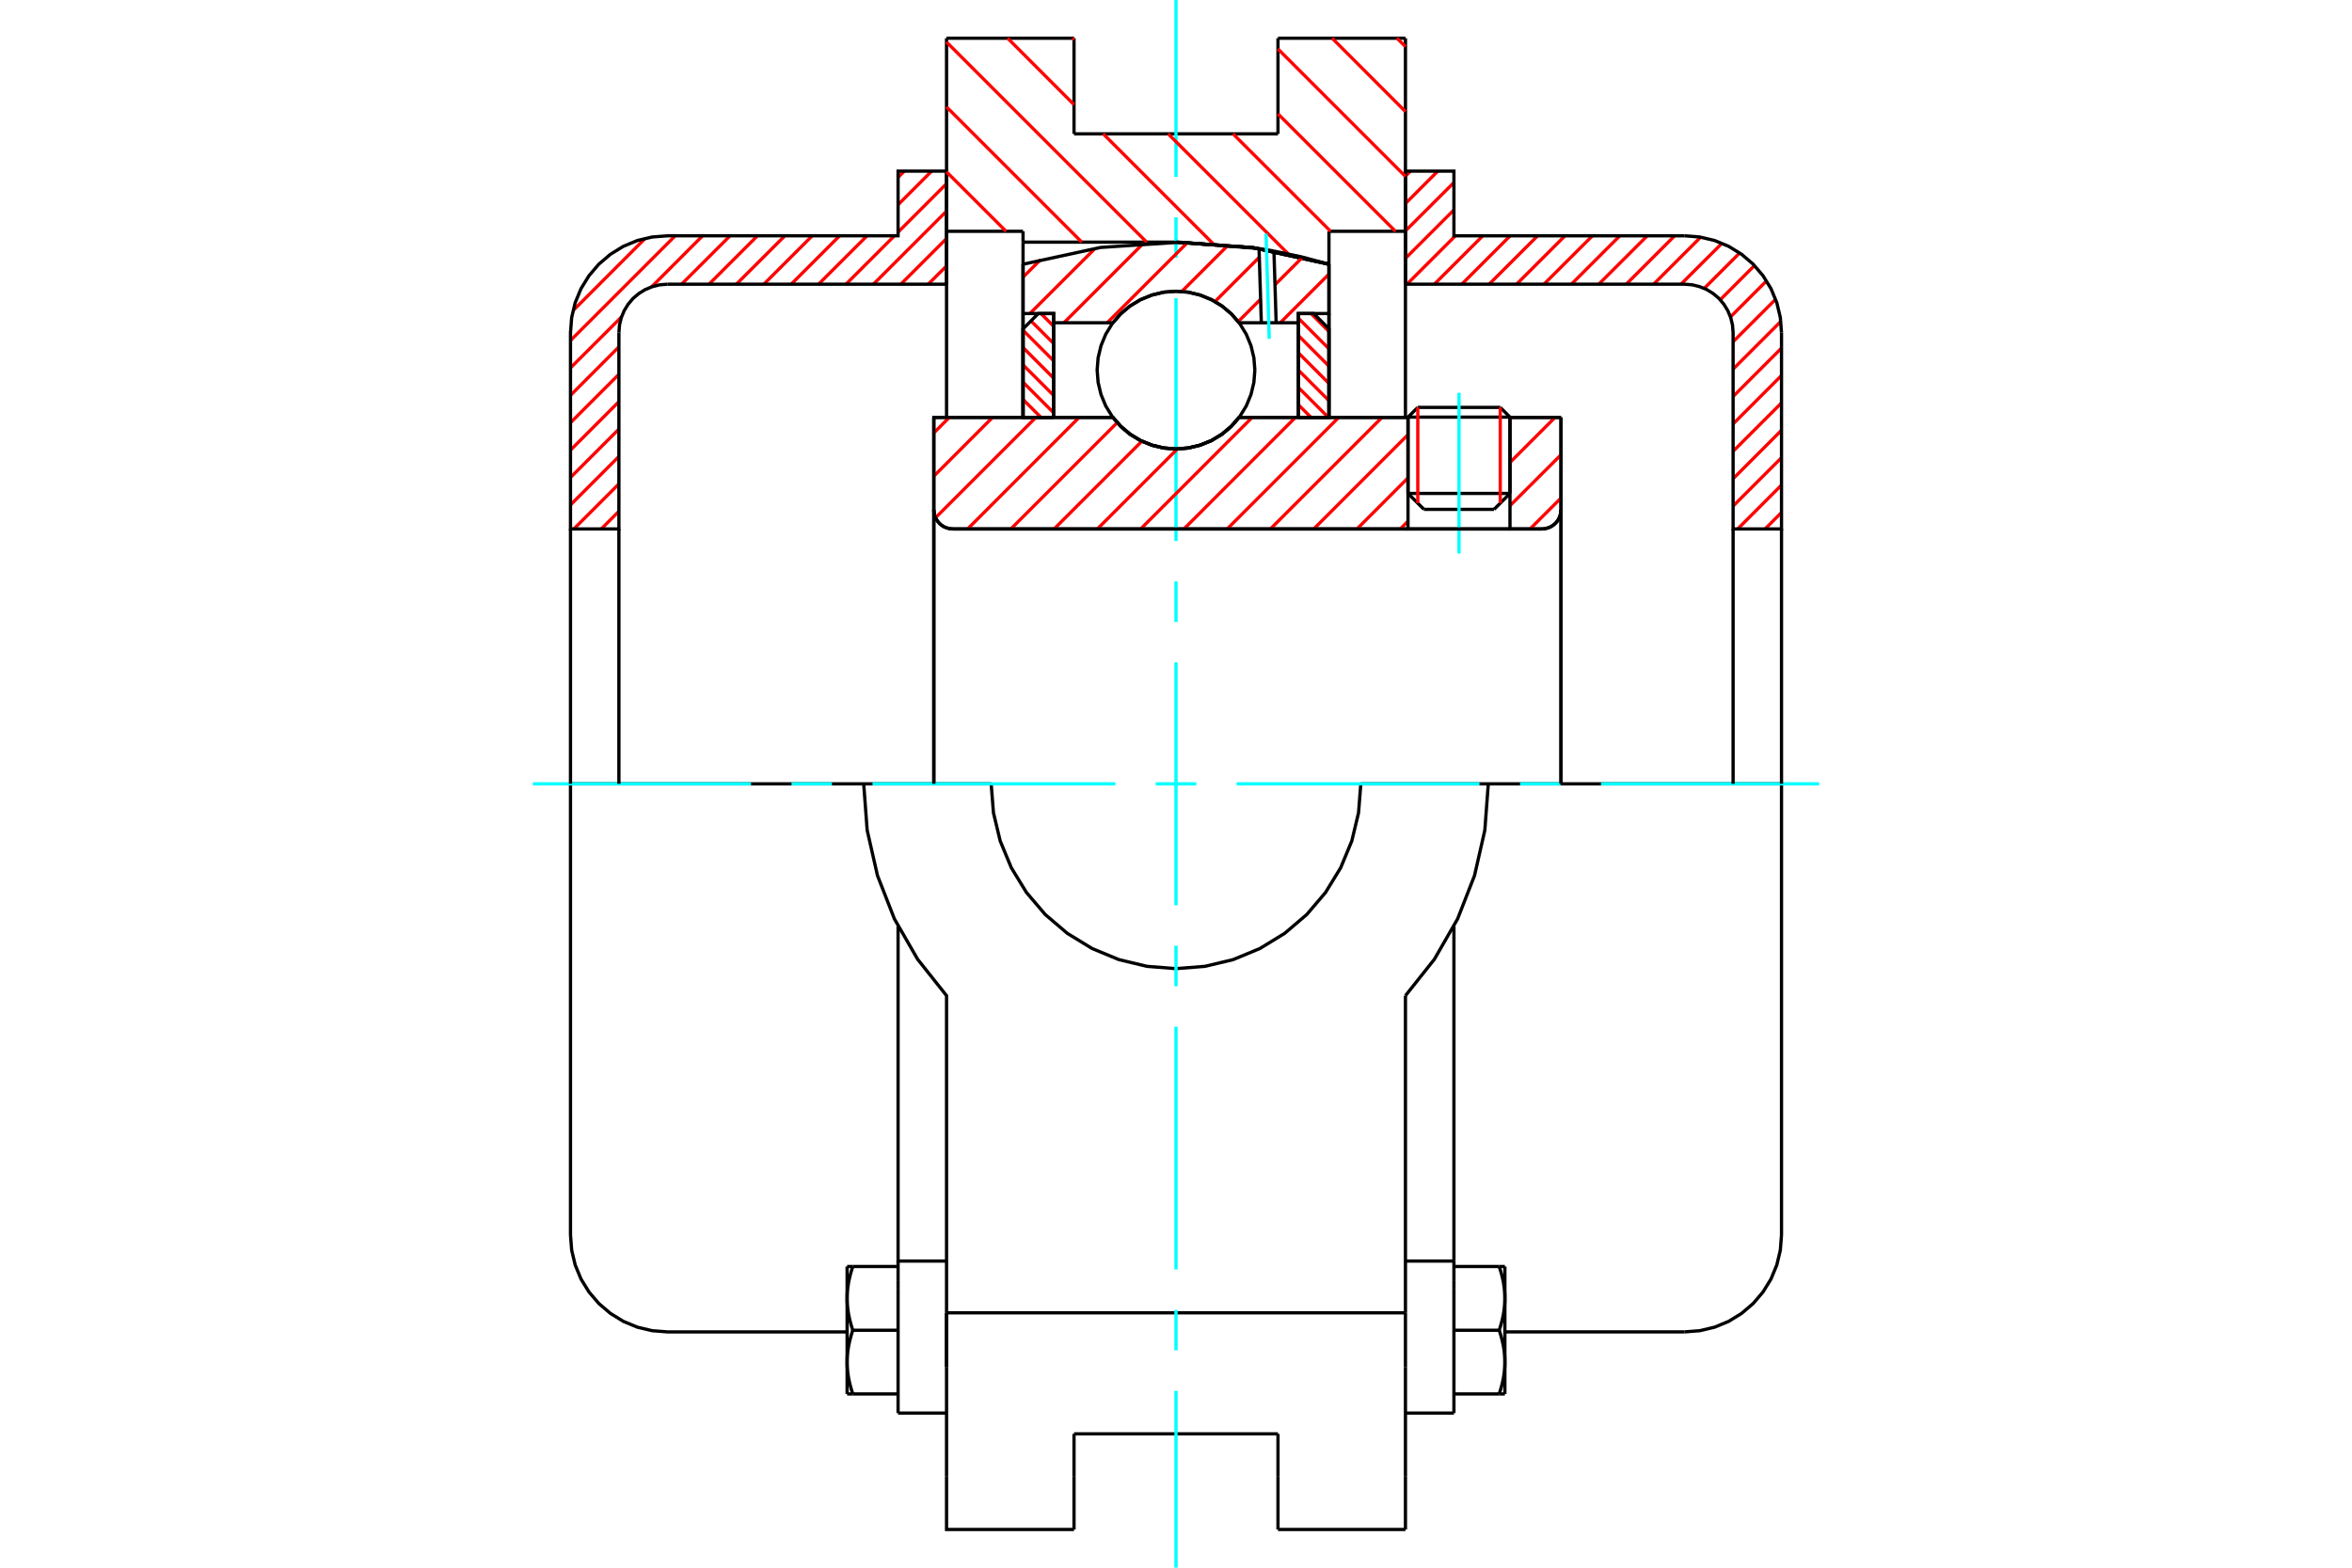 <?xml version="1.0" standalone="no"?>
<!DOCTYPE svg PUBLIC "-//W3C//DTD SVG 1.1//EN"
	"http://www.w3.org/Graphics/SVG/1.1/DTD/svg11.dtd">
<svg xmlns="http://www.w3.org/2000/svg" height="100%" width="100%" viewBox="0 0 36000 24000">
	<rect x="-1800" y="-1200" width="39600" height="26400" style="fill:#FFF"/>
	<g style="fill:none; fill-rule:evenodd" transform="matrix(1 0 0 1 0 0)">
		<g style="fill:none; stroke:#000; stroke-width:50; shape-rendering:geometricPrecision">
			<line x1="23112" y1="6386" x2="21551" y2="6386"/>
			<line x1="21701" y1="6237" x2="22963" y2="6237"/>
			<line x1="21551" y1="7554" x2="23112" y2="7554"/>
			<line x1="22868" y1="7798" x2="21795" y2="7798"/>
			<polyline points="23600,8098 23646,8094 23690,8083 23733,8066 23772,8042 23807,8012 23837,7977 23861,7938 23878,7895 23889,7851 23893,7805"/>
			<line x1="23893" y1="6390" x2="23893" y2="7805"/>
			<line x1="23112" y1="6390" x2="23893" y2="6390"/>
			<line x1="18966" y1="6390" x2="21551" y2="6390"/>
			<polyline points="17034,6390 17157,6530 17300,6650 17460,6746 17633,6816 17814,6859 18000,6873 18186,6859 18367,6816 18540,6746 18700,6650 18843,6530 18966,6390"/>
			<line x1="14293" y1="6390" x2="17034" y2="6390"/>
			<line x1="14293" y1="7805" x2="14293" y2="6390"/>
			<polyline points="14293,7805 14296,7851 14307,7895 14325,7938 14349,7977 14378,8012 14413,8042 14452,8066 14495,8083 14540,8094 14585,8098"/>
			<line x1="23600" y1="8098" x2="14585" y2="8098"/>
			<line x1="23893" y1="7805" x2="23893" y2="12000"/>
			<line x1="14293" y1="7805" x2="14293" y2="12000"/>
			<line x1="21701" y1="6237" x2="21551" y2="6386"/>
			<line x1="23112" y1="6386" x2="22963" y2="6237"/>
			<line x1="22868" y1="7798" x2="23112" y2="7554"/>
			<line x1="21551" y1="7554" x2="21795" y2="7798"/>
			<line x1="21551" y1="6386" x2="21551" y2="7554"/>
			<line x1="23112" y1="7554" x2="23112" y2="6386"/>
			<line x1="21512" y1="585" x2="21512" y2="3541"/>
			<line x1="19561" y1="585" x2="21512" y2="585"/>
			<line x1="19561" y1="2049" x2="19561" y2="585"/>
			<line x1="16439" y1="2049" x2="19561" y2="2049"/>
			<line x1="16439" y1="585" x2="16439" y2="2049"/>
			<line x1="14488" y1="585" x2="16439" y2="585"/>
			<line x1="14488" y1="3541" x2="14488" y2="585"/>
			<line x1="15659" y1="3541" x2="14488" y2="3541"/>
			<line x1="15659" y1="3707" x2="15659" y2="3541"/>
			<line x1="18000" y1="3707" x2="15659" y2="3707"/>
			<polyline points="20341,4045 19183,3792 18000,3707"/>
			<line x1="20341" y1="3541" x2="20341" y2="4045"/>
			<line x1="21512" y1="3541" x2="20341" y2="3541"/>
			<line x1="22780" y1="12000" x2="20829" y2="12000"/>
			<line x1="15171" y1="12000" x2="13220" y2="12000"/>
			<polyline points="15171,12000 15206,12443 15309,12874 15479,13284 15711,13663 15999,14001 16337,14289 16716,14521 17126,14691 17557,14794 18000,14829 18443,14794 18874,14691 19284,14521 19663,14289 20001,14001 20289,13663 20521,13284 20691,12874 20794,12443 20829,12000"/>
			<polyline points="13220,12000 13273,12710 13431,13405 13690,14068 14045,14685 14488,15243 14488,20098"/>
			<line x1="21512" y1="20098" x2="14488" y2="20098"/>
			<line x1="21512" y1="15243" x2="21512" y2="20098"/>
			<polyline points="21512,15243 21955,14685 22310,14068 22569,13405 22727,12710 22780,12000"/>
			<line x1="21512" y1="20927" x2="21512" y2="20098"/>
			<line x1="21512" y1="22605" x2="21512" y2="20927"/>
			<line x1="21512" y1="23415" x2="21512" y2="22605"/>
			<line x1="21512" y1="3541" x2="21512" y2="6390"/>
			<line x1="20341" y1="4045" x2="20341" y2="6389"/>
			<line x1="15659" y1="6390" x2="15659" y2="3707"/>
			<line x1="14488" y1="6390" x2="14488" y2="3541"/>
			<line x1="16439" y1="22605" x2="16439" y2="21951"/>
			<line x1="16439" y1="23415" x2="16439" y2="22605"/>
			<line x1="16439" y1="21951" x2="19561" y2="21951"/>
			<line x1="19561" y1="22605" x2="19561" y2="23415"/>
			<line x1="19561" y1="21951" x2="19561" y2="22605"/>
			<line x1="14488" y1="20927" x2="14488" y2="22605"/>
			<line x1="19561" y1="23415" x2="21512" y2="23415"/>
			<polyline points="14488,22605 14488,23415 16439,23415"/>
			<line x1="14488" y1="20927" x2="14488" y2="20098"/>
			<polyline points="20341,4045 19183,3792 18000,3707"/>
			<line x1="13746" y1="19730" x2="13746" y2="21633"/>
			<line x1="13746" y1="19600" x2="13746" y2="19730"/>
			<line x1="13746" y1="19306" x2="13746" y2="19600"/>
			<polyline points="13746,14182 13746,19306 14488,19306"/>
			<line x1="14488" y1="20098" x2="14488" y2="20927"/>
			<polyline points="12966,20852 12966,20866 12966,20879 12966,20893 12967,20906 12968,20919 12968,20933 12969,20946 12970,20959 12972,20973 12973,20986 12974,20999 12976,21013 12978,21026 12980,21040 12982,21053 12984,21067 12986,21080 12988,21094 12991,21108 12994,21122 12997,21136 13000,21150 13003,21164 13006,21178 13010,21192 13013,21206 13017,21221 13021,21235 13025,21250 13029,21264 13034,21279 13038,21294 13043,21309 13048,21325 13053,21340"/>
			<line x1="12966" y1="21340" x2="12966" y2="20852"/>
			<line x1="13053" y1="21340" x2="12966" y2="21340"/>
			<polyline points="12966,19877 12966,19890 12966,19904 12966,19917 12967,19930 12968,19944 12968,19957 12969,19970 12970,19984 12972,19997 12973,20010 12974,20024 12976,20037 12978,20051 12980,20064 12982,20078 12984,20091 12986,20105 12988,20119 12991,20132 12994,20146 12997,20160 13000,20174 13003,20188 13006,20202 13010,20216 13013,20231 13017,20245 13021,20259 13025,20274 13029,20289 13034,20304 13038,20319 13043,20334 13048,20349 13053,20365"/>
			<line x1="12966" y1="20852" x2="12966" y2="19877"/>
			<polyline points="13053,20365 13048,20380 13043,20395 13038,20410 13034,20425 13029,20440 13025,20455 13021,20470 13017,20484 13013,20499 13010,20513 13006,20527 13003,20541 13000,20555 12997,20569 12994,20583 12991,20597 12988,20611 12986,20624 12984,20638 12982,20651 12980,20665 12978,20678 12976,20692 12974,20705 12973,20719 12972,20732 12970,20745 12969,20759 12968,20772 12968,20785 12967,20799 12966,20812 12966,20826 12966,20839 12966,20852"/>
			<line x1="12966" y1="19389" x2="13053" y2="19389"/>
			<line x1="12966" y1="19877" x2="12966" y2="19389"/>
			<polyline points="13053,19389 13048,19404 13043,19420 13038,19435 13034,19450 13029,19465 13025,19479 13021,19494 13017,19508 13013,19523 13010,19537 13006,19551 13003,19566 13000,19580 12997,19593 12994,19607 12991,19621 12988,19635 12986,19649 12984,19662 12982,19676 12980,19689 12978,19703 12976,19716 12974,19730 12973,19743 12972,19756 12970,19770 12969,19783 12968,19797 12968,19810 12967,19823 12966,19837 12966,19850 12966,19863 12966,19877"/>
			<line x1="13746" y1="20365" x2="13053" y2="20365"/>
			<line x1="13746" y1="19389" x2="13053" y2="19389"/>
			<line x1="13746" y1="21340" x2="13053" y2="21340"/>
			<line x1="10215" y1="12000" x2="8732" y2="12000"/>
			<line x1="13220" y1="12000" x2="10215" y2="12000"/>
			<line x1="8732" y1="12000" x2="8732" y2="18907"/>
			<line x1="13746" y1="21633" x2="14488" y2="21633"/>
			<polyline points="8732,18907 8750,19139 8804,19366 8893,19581 9015,19779 9166,19956 9343,20107 9541,20229 9756,20318 9983,20372 10215,20390 12966,20390"/>
			<line x1="21512" y1="19306" x2="22254" y2="19306"/>
			<line x1="22254" y1="19600" x2="22254" y2="19306"/>
			<line x1="22254" y1="19730" x2="22254" y2="19600"/>
			<line x1="22254" y1="21633" x2="22254" y2="19730"/>
			<line x1="22254" y1="19306" x2="22254" y2="14182"/>
			<line x1="22947" y1="19389" x2="23034" y2="19389"/>
			<polyline points="23034,19877 23034,19863 23034,19850 23034,19837 23033,19823 23032,19810 23032,19797 23031,19783 23030,19770 23028,19756 23027,19743 23026,19730 23024,19716 23022,19703 23020,19689 23018,19676 23016,19662 23014,19649 23012,19635 23009,19621 23006,19607 23003,19593 23000,19580 22997,19566 22994,19551 22990,19537 22987,19523 22983,19508 22979,19494 22975,19479 22971,19465 22966,19450 22962,19435 22957,19420 22952,19404 22947,19389"/>
			<line x1="23034" y1="19389" x2="23034" y2="19877"/>
			<polyline points="23034,20852 23034,20839 23034,20826 23034,20812 23033,20799 23032,20785 23032,20772 23031,20759 23030,20745 23028,20732 23027,20719 23026,20705 23024,20692 23022,20678 23020,20665 23018,20651 23016,20638 23014,20624 23012,20611 23009,20597 23006,20583 23003,20569 23000,20555 22997,20541 22994,20527 22990,20513 22987,20499 22983,20484 22979,20470 22975,20455 22971,20440 22966,20425 22962,20410 22957,20395 22952,20380 22947,20365"/>
			<line x1="23034" y1="19877" x2="23034" y2="20852"/>
			<polyline points="22947,20365 22952,20349 22957,20334 22962,20319 22966,20304 22971,20289 22975,20274 22979,20259 22983,20245 22987,20231 22990,20216 22994,20202 22997,20188 23000,20174 23003,20160 23006,20146 23009,20132 23012,20119 23014,20105 23016,20091 23018,20078 23020,20064 23022,20051 23024,20037 23026,20024 23027,20010 23028,19997 23030,19984 23031,19970 23032,19957 23032,19944 23033,19930 23034,19917 23034,19904 23034,19890 23034,19877"/>
			<line x1="23034" y1="21340" x2="22947" y2="21340"/>
			<line x1="23034" y1="20852" x2="23034" y2="21340"/>
			<polyline points="22947,21340 22952,21325 22957,21309 22962,21294 22966,21279 22971,21264 22975,21250 22979,21235 22983,21221 22987,21206 22990,21192 22994,21178 22997,21164 23000,21150 23003,21136 23006,21122 23009,21108 23012,21094 23014,21080 23016,21067 23018,21053 23020,21040 23022,21026 23024,21013 23026,20999 23027,20986 23028,20973 23030,20959 23031,20946 23032,20933 23032,20919 23033,20906 23034,20893 23034,20879 23034,20866 23034,20852"/>
			<line x1="22254" y1="21340" x2="22947" y2="21340"/>
			<line x1="22254" y1="20365" x2="22947" y2="20365"/>
			<line x1="22254" y1="19389" x2="22947" y2="19389"/>
			<polyline points="27268,12000 25785,12000 22780,12000"/>
			<line x1="27268" y1="18907" x2="27268" y2="12000"/>
			<line x1="21512" y1="21633" x2="22254" y2="21633"/>
			<polyline points="25785,20390 26017,20372 26244,20318 26459,20229 26657,20107 26834,19956 26985,19779 27107,19581 27196,19366 27250,19139 27268,18907"/>
			<line x1="23034" y1="20390" x2="25785" y2="20390"/>
		</g>
		<g style="fill:none; stroke:#0FF; stroke-width:50; shape-rendering:geometricPrecision">
			<line x1="22332" y1="8473" x2="22332" y2="6015"/>
			<line x1="8156" y1="12000" x2="11495" y2="12000"/>
			<line x1="12115" y1="12000" x2="12734" y2="12000"/>
			<line x1="13354" y1="12000" x2="17071" y2="12000"/>
			<line x1="17690" y1="12000" x2="18310" y2="12000"/>
			<line x1="18929" y1="12000" x2="22646" y2="12000"/>
			<line x1="23266" y1="12000" x2="23885" y2="12000"/>
			<line x1="24505" y1="12000" x2="27844" y2="12000"/>
			<line x1="18000" y1="24000" x2="18000" y2="21293"/>
			<line x1="18000" y1="20673" x2="18000" y2="20054"/>
			<line x1="18000" y1="19434" x2="18000" y2="15717"/>
			<line x1="18000" y1="15098" x2="18000" y2="14478"/>
			<line x1="18000" y1="13859" x2="18000" y2="10141"/>
			<line x1="18000" y1="9522" x2="18000" y2="8902"/>
			<line x1="18000" y1="8283" x2="18000" y2="4566"/>
			<line x1="18000" y1="3946" x2="18000" y2="3327"/>
			<line x1="18000" y1="2707" x2="18000" y2="0"/>
		</g>
		<g style="fill:none; stroke:#F00; stroke-width:50; shape-rendering:geometricPrecision">
			<line x1="27268" y1="7846" x2="27016" y2="8098"/>
			<line x1="27268" y1="7426" x2="26597" y2="8098"/>
			<line x1="27268" y1="7007" x2="26527" y2="7748"/>
			<line x1="27268" y1="6587" x2="26527" y2="7329"/>
			<line x1="27268" y1="6168" x2="26527" y2="6909"/>
			<line x1="27268" y1="5748" x2="26527" y2="6490"/>
			<line x1="27268" y1="5329" x2="26527" y2="6070"/>
			<line x1="27258" y1="4920" x2="26527" y2="5651"/>
			<line x1="27177" y1="4582" x2="26527" y2="5232"/>
			<line x1="27039" y1="4300" x2="26487" y2="4852"/>
			<line x1="26854" y1="4065" x2="26330" y2="4590"/>
			<line x1="26627" y1="3873" x2="26085" y2="4415"/>
			<line x1="26356" y1="3725" x2="25729" y2="4351"/>
			<line x1="26030" y1="3631" x2="25310" y2="4351"/>
			<line x1="25632" y1="3610" x2="24891" y2="4351"/>
			<line x1="25213" y1="3610" x2="24471" y2="4351"/>
			<line x1="24793" y1="3610" x2="24052" y2="4351"/>
			<line x1="24374" y1="3610" x2="23632" y2="4351"/>
			<line x1="23954" y1="3610" x2="23213" y2="4351"/>
			<line x1="23535" y1="3610" x2="22793" y2="4351"/>
			<line x1="23115" y1="3610" x2="22374" y2="4351"/>
			<line x1="22696" y1="3610" x2="21954" y2="4351"/>
			<line x1="22276" y1="3610" x2="21535" y2="4351"/>
			<line x1="22254" y1="3213" x2="21512" y2="3955"/>
			<line x1="22254" y1="2794" x2="21512" y2="3535"/>
			<line x1="22007" y1="2620" x2="21512" y2="3116"/>
			<line x1="21588" y1="2620" x2="21512" y2="2696"/>
		</g>
		<g style="fill:none; stroke:#000; stroke-width:50; shape-rendering:geometricPrecision">
			<polyline points="21512,4351 21512,2620 22254,2620 22254,3610 25785,3610"/>
			<polyline points="27268,5093 27250,4861 27196,4634 27107,4419 26985,4221 26834,4044 26657,3893 26459,3771 26244,3682 26017,3628 25785,3610"/>
			<polyline points="27268,5093 27268,8098 26527,8098 26527,5093 26518,4977 26491,4864 26446,4756 26385,4657 26310,4568 26221,4493 26122,4432 26014,4388 25901,4360 25785,4351 21512,4351"/>
			<line x1="27268" y1="12000" x2="27268" y2="8098"/>
			<line x1="26527" y1="8098" x2="26527" y2="12000"/>
		</g>
		<g style="fill:none; stroke:#F00; stroke-width:50; shape-rendering:geometricPrecision">
			<line x1="14488" y1="4071" x2="14207" y2="4351"/>
			<line x1="14488" y1="3651" x2="13788" y2="4351"/>
			<line x1="14488" y1="3232" x2="13368" y2="4351"/>
			<line x1="14488" y1="2812" x2="13746" y2="3554"/>
			<line x1="13690" y1="3610" x2="12949" y2="4351"/>
			<line x1="9473" y1="7827" x2="9203" y2="8098"/>
			<line x1="14260" y1="2620" x2="13746" y2="3134"/>
			<line x1="13271" y1="3610" x2="12529" y2="4351"/>
			<line x1="9473" y1="7408" x2="8783" y2="8098"/>
			<line x1="13841" y1="2620" x2="13746" y2="2715"/>
			<line x1="12851" y1="3610" x2="12110" y2="4351"/>
			<line x1="9473" y1="6988" x2="8732" y2="7730"/>
			<line x1="12432" y1="3610" x2="11691" y2="4351"/>
			<line x1="9473" y1="6569" x2="8732" y2="7310"/>
			<line x1="12013" y1="3610" x2="11271" y2="4351"/>
			<line x1="9473" y1="6149" x2="8732" y2="6891"/>
			<line x1="11593" y1="3610" x2="10852" y2="4351"/>
			<line x1="9473" y1="5730" x2="8732" y2="6471"/>
			<line x1="11174" y1="3610" x2="10432" y2="4351"/>
			<line x1="9473" y1="5310" x2="8732" y2="6052"/>
			<line x1="10754" y1="3610" x2="9972" y2="4393"/>
			<line x1="9515" y1="4850" x2="8732" y2="5632"/>
			<line x1="10335" y1="3610" x2="8732" y2="5213"/>
			<line x1="9875" y1="3650" x2="8772" y2="4754"/>
		</g>
		<g style="fill:none; stroke:#000; stroke-width:50; shape-rendering:geometricPrecision">
			<polyline points="14488,4351 14488,2620 13746,2620 13746,3610 10215,3610 9983,3628 9756,3682 9541,3771 9343,3893 9166,4044 9015,4221 8893,4419 8804,4634 8750,4861 8732,5093 8732,8098 9473,8098 9473,5093"/>
			<polyline points="10215,4351 10099,4360 9986,4388 9878,4432 9779,4493 9690,4568 9615,4657 9554,4756 9509,4864 9482,4977 9473,5093"/>
			<line x1="10215" y1="4351" x2="14488" y2="4351"/>
			<line x1="8732" y1="12000" x2="8732" y2="8098"/>
			<line x1="9473" y1="8098" x2="9473" y2="12000"/>
		</g>
		<g style="fill:none; stroke:#F00; stroke-width:50; shape-rendering:geometricPrecision">
			<line x1="21383" y1="585" x2="21512" y2="714"/>
			<line x1="20390" y1="585" x2="21512" y2="1708"/>
			<line x1="19561" y1="750" x2="21512" y2="2701"/>
			<line x1="19561" y1="1743" x2="21359" y2="3541"/>
			<line x1="18873" y1="2049" x2="20366" y2="3541"/>
			<line x1="16416" y1="585" x2="16439" y2="608"/>
			<line x1="17880" y1="2049" x2="19722" y2="3891"/>
			<line x1="15423" y1="585" x2="16439" y2="1602"/>
			<line x1="16886" y1="2049" x2="18568" y2="3731"/>
			<line x1="14488" y1="644" x2="17551" y2="3707"/>
			<line x1="14488" y1="1637" x2="16558" y2="3707"/>
			<line x1="14488" y1="2631" x2="15399" y2="3541"/>
		</g>
		<g style="fill:none; stroke:#000; stroke-width:50; shape-rendering:geometricPrecision">
			<polyline points="20341,4045 19183,3792 18000,3707"/>
		</g>
		<g style="fill:none; stroke:#F00; stroke-width:50; shape-rendering:geometricPrecision">
			<line x1="22963" y1="6237" x2="22963" y2="7703"/>
			<line x1="21701" y1="7703" x2="21701" y2="6237"/>
			<line x1="15659" y1="6381" x2="15668" y2="6390"/>
			<line x1="15659" y1="6116" x2="15933" y2="6390"/>
			<line x1="15659" y1="5851" x2="16127" y2="6319"/>
			<line x1="15659" y1="5586" x2="16127" y2="6054"/>
			<line x1="15659" y1="5321" x2="16127" y2="5789"/>
			<line x1="15659" y1="5056" x2="16127" y2="5524"/>
			<line x1="15780" y1="4913" x2="16127" y2="5259"/>
			<line x1="15933" y1="4800" x2="16127" y2="4995"/>
		</g>
		<g style="fill:none; stroke:#000; stroke-width:50; shape-rendering:geometricPrecision">
			<polyline points="16127,6390 16127,4800 15893,4800 15659,5034 15659,6390 16127,6390"/>
		</g>
		<g style="fill:none; stroke:#F00; stroke-width:50; shape-rendering:geometricPrecision">
			<line x1="20067" y1="4800" x2="20341" y2="5075"/>
			<line x1="19873" y1="4871" x2="20341" y2="5340"/>
			<line x1="19873" y1="5136" x2="20341" y2="5605"/>
			<line x1="19873" y1="5401" x2="20341" y2="5870"/>
			<line x1="19873" y1="5666" x2="20341" y2="6134"/>
			<line x1="19873" y1="5931" x2="20332" y2="6390"/>
			<line x1="19873" y1="6196" x2="20067" y2="6390"/>
		</g>
		<g style="fill:none; stroke:#000; stroke-width:50; shape-rendering:geometricPrecision">
			<polyline points="19873,6390 19873,4800 20107,4800 20341,5034 20341,6390 19873,6390"/>
			<polyline points="19207,5666 19192,5477 19148,5293 19076,5118 18977,4956 18854,4812 18710,4689 18548,4590 18373,4518 18189,4473 18000,4459 17811,4473 17627,4518 17452,4590 17290,4689 17146,4812 17023,4956 16924,5118 16852,5293 16808,5477 16793,5666 16808,5855 16852,6039 16924,6214 17023,6375 17146,6520 17290,6643 17452,6742 17627,6814 17811,6858 18000,6873 18189,6858 18373,6814 18548,6742 18710,6643 18854,6520 18977,6375 19076,6214 19148,6039 19192,5855 19207,5666"/>
		</g>
		<g style="fill:none; stroke:#F00; stroke-width:50; shape-rendering:geometricPrecision">
			<line x1="20341" y1="4196" x2="19596" y2="4941"/>
			<line x1="19936" y1="3939" x2="19515" y2="4360"/>
			<line x1="19295" y1="4580" x2="18952" y2="4924"/>
			<line x1="19275" y1="3938" x2="18596" y2="4617"/>
			<line x1="18803" y1="3748" x2="18089" y2="4462"/>
			<line x1="18178" y1="3711" x2="16947" y2="4941"/>
			<line x1="17500" y1="3726" x2="16285" y2="4941"/>
			<line x1="16762" y1="3803" x2="15764" y2="4800"/>
			<line x1="15927" y1="3975" x2="15659" y2="4243"/>
		</g>
		<g style="fill:none; stroke:#000; stroke-width:50; shape-rendering:geometricPrecision">
			<polyline points="15659,6390 15659,4800 15659,4045"/>
			<polyline points="19271,3805 18060,3708 16847,3788 15659,4045"/>
			<polyline points="19499,3844 19386,3824 19271,3805"/>
			<polyline points="20341,4045 19923,3933 19499,3844"/>
			<polyline points="20341,4045 20341,4800 19873,4800 19873,4941 19873,6390"/>
			<polyline points="19873,4941 19533,4941 19306,4941 18966,4941 18843,4801 18700,4682 18540,4586 18367,4516 18186,4473 18000,4459 17814,4473 17633,4516 17460,4586 17300,4682 17157,4801 17034,4941 16127,4941 16127,6390"/>
			<polyline points="16127,4941 16127,4800 15659,4800"/>
			<line x1="20341" y1="4800" x2="20341" y2="6390"/>
		</g>
		<g style="fill:none; stroke:#0FF; stroke-width:50; shape-rendering:geometricPrecision">
			<line x1="19427" y1="5187" x2="19378" y2="3578"/>
		</g>
		<g style="fill:none; stroke:#000; stroke-width:50; shape-rendering:geometricPrecision">
			<line x1="19306" y1="4941" x2="19271" y2="3805"/>
			<line x1="19533" y1="4941" x2="19499" y2="3844"/>
		</g>
		<g style="fill:none; stroke:#F00; stroke-width:50; shape-rendering:geometricPrecision">
			<line x1="23893" y1="7624" x2="23419" y2="8098"/>
			<line x1="23893" y1="6962" x2="23112" y2="7742"/>
			<line x1="23802" y1="6390" x2="23112" y2="7080"/>
			<line x1="23140" y1="6390" x2="23112" y2="6418"/>
			<line x1="21551" y1="7979" x2="21432" y2="8098"/>
			<line x1="21551" y1="7316" x2="20770" y2="8098"/>
			<line x1="21551" y1="6654" x2="20108" y2="8098"/>
			<line x1="21153" y1="6390" x2="19445" y2="8098"/>
			<line x1="20491" y1="6390" x2="18783" y2="8098"/>
			<line x1="19828" y1="6390" x2="18121" y2="8098"/>
			<line x1="19166" y1="6390" x2="17459" y2="8098"/>
			<line x1="18021" y1="6873" x2="16796" y2="8098"/>
			<line x1="17478" y1="6754" x2="16134" y2="8098"/>
			<line x1="17100" y1="6470" x2="15472" y2="8098"/>
			<line x1="16517" y1="6390" x2="14810" y2="8098"/>
			<line x1="15855" y1="6390" x2="14319" y2="7926"/>
			<line x1="15192" y1="6390" x2="14293" y2="7290"/>
			<line x1="14530" y1="6390" x2="14293" y2="6628"/>
		</g>
		<g style="fill:none; stroke:#000; stroke-width:50; shape-rendering:geometricPrecision">
			<line x1="23893" y1="12000" x2="23893" y2="6390"/>
			<polyline points="23600,8098 23646,8094 23690,8083 23733,8066 23772,8042 23807,8012 23837,7977 23861,7938 23878,7895 23889,7851 23893,7805"/>
			<polyline points="23600,8098 23112,8098 23112,6390"/>
			<polyline points="23112,8098 21551,8098 21551,6390"/>
			<line x1="21551" y1="8098" x2="14585" y2="8098"/>
			<polyline points="14293,7805 14296,7851 14307,7895 14325,7938 14349,7977 14378,8012 14413,8042 14452,8066 14495,8083 14540,8094 14585,8098"/>
			<polyline points="14293,7805 14293,6390 14761,6390 17034,6390 17157,6530 17300,6650 17460,6746 17633,6816 17814,6859 18000,6873 18186,6859 18367,6816 18540,6746 18700,6650 18843,6530 18966,6390 21551,6390"/>
			<line x1="23112" y1="6390" x2="23893" y2="6390"/>
			<line x1="14293" y1="12000" x2="14293" y2="7805"/>
		</g>
	</g>
</svg>
